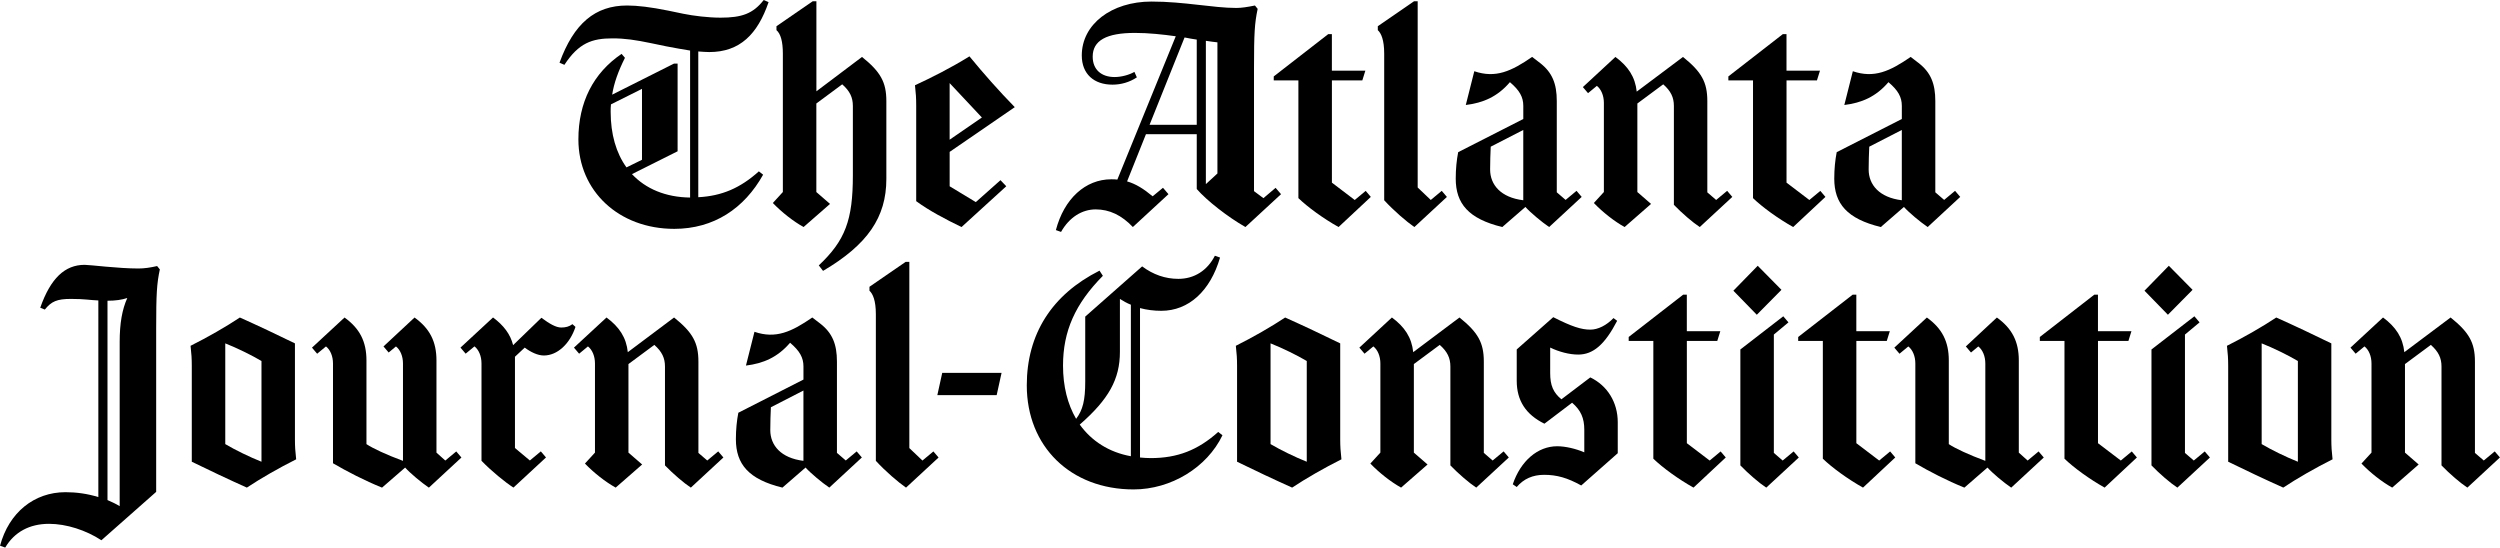 <?xml version="1.0" encoding="UTF-8"?><svg id="Layer_1" xmlns="http://www.w3.org/2000/svg" viewBox="0 0 962.4 210.8"><path d="M268.82,75.92c9.02-.47,16.16-3.51,23.31-9.96l1.64,1.29c-7.26,13-18.98,20.85-34.21,20.85-21.32,0-36.9-14.53-36.9-34.44,0-14.29,5.74-25.54,16.63-32.92l1.29,1.52c-2.58,5.15-4.22,9.72-4.92,14.18l23.78-11.95h1.41V58.24l-17.57,8.79c5.27,5.62,12.89,8.9,22.38,9.02V19.46c-2.7-.47-5.86-.94-9.26-1.64l-5.62-1.17c-6.21-1.29-10.19-1.88-15-1.88-7.85,0-13,1.76-18.51,10.19l-1.88-.82c5.51-15.11,13.71-22.02,26.01-22.02,3.98,0,9.02,.59,15.93,1.99l5.62,1.17c3.98,.82,9.72,1.52,14.41,1.52,8.2,0,12.53-1.52,16.63-6.79l1.88,.82c-4.22,12.3-11.01,19.21-22.84,19.21-1.17,0-2.7-.12-4.22-.23v56.11h0Zm-33.62-35.73c-.12,.94-.12,1.88-.12,2.81,0,8.67,2.11,15.93,6.09,21.44l5.97-2.93v-27.3l-11.95,5.97Z"/><path d="M331.84,21.92c7.15,5.74,9.37,9.72,9.37,16.99v29.99c0,14.76-7.26,25.3-24.37,35.38l-1.64-2.11c10.19-9.6,13.12-17.45,13.12-34.68v-26.71c0-3.28-1.17-5.74-4.1-8.32l-9.96,7.38v34.09l5.27,4.57-10.19,8.9c-3.98-2.23-8.32-5.62-11.83-9.26l3.86-4.22V20.63c0-4.57-.82-7.62-2.46-9.02v-1.52L312.87,.48h1.41V35.15l17.57-13.24h0Z"/><path d="M375.65,77.8l9.49-8.44,2.23,2.34-17.22,15.7c-6.09-2.93-12.53-6.33-17.45-9.96V40.55c0-2.7-.12-4.69-.47-7.73,6.33-2.93,13.82-6.68,20.97-11.13,5.27,6.44,11.36,13.35,17.45,19.56l-25.07,17.22v13.24l10.07,6.09h0Zm2.34-32.57l-12.42-13.24v21.79l12.42-8.55h0Z"/><path d="M491.04,72.29l2.11,2.46-13.71,12.65c-6.79-3.86-14.88-10.19-18.74-14.64v-21.09h-19.56l-7.26,18.16c3.28,.94,6.33,2.81,9.84,5.74l3.98-3.28,2.11,2.46-13.71,12.65c-4.33-4.57-9.02-6.79-14.29-6.79s-10.19,3.04-13.35,8.67l-1.99-.7c3.16-12.07,11.36-19.56,21.32-19.56,.82,0,1.64,0,2.34,.12l22.49-55.18c-5.04-.7-10.43-1.29-15.7-1.29-11.01,0-16.28,2.93-16.28,9.14,0,5.04,3.4,7.85,8.44,7.85,2.58,0,5.62-.82,7.62-1.99l.94,2.11c-2.81,1.88-6.09,2.81-9.37,2.81-7.15,0-11.83-4.1-11.83-11.25,0-11.95,11.36-20.74,26.83-20.74,12.65,0,23.66,2.46,32.68,2.46,1.99,0,4.22-.35,7.15-.94l1.05,1.29c-1.17,5.51-1.41,9.37-1.41,22.73v47.44l3.63,2.7,4.69-3.98h0Zm-48.5-24.25h18.16V15.24c-1.52-.23-3.04-.47-4.69-.82l-13.47,33.62Zm21.67,22.84l4.45-4.1V16.3c-1.29-.12-2.81-.35-4.45-.59v55.18h0Z"/><path d="M525.72,73.46l1.99,2.34-12.42,11.6c-5.86-3.28-11.95-7.73-15.46-11.13V30.94h-9.49v-1.52l20.97-16.28h1.41v14.06h12.89l-1.17,3.75h-11.71v39.36l8.79,6.68,4.22-3.51h0Z"/><path d="M544.46,87.4c-3.04-2.11-7.97-6.33-11.6-10.31V20.63c0-5.27-1.17-7.85-2.46-9.02v-1.52l13.94-9.6h1.41V72.18l5.04,4.8,4.22-3.51,1.99,2.34-12.53,11.6h0Z"/><path d="M606.9,73.46l1.99,2.34-12.53,11.6c-2.93-1.99-7.26-5.62-9.14-7.73l-8.9,7.73c-13-3.16-17.92-9.02-17.92-18.63,0-3.75,.35-7.15,.94-10.19l25.07-12.77v-5.04c0-3.4-1.41-5.97-5.15-9.14-4.8,5.62-10.31,7.97-16.99,8.79l3.28-13c8.2,2.81,14.29,0,22.26-5.51l3.05,2.34c4.69,3.63,6.44,7.97,6.44,14.64v35.14l3.4,2.93,4.22-3.51h0Zm-20.5,3.63v-27.06l-12.53,6.44c-.12,2.58-.23,5.86-.23,8.79,0,5.86,4.1,10.78,12.77,11.83h0Z"/><path d="M664.88,73.46l1.99,2.34-12.53,11.6c-2.7-1.76-6.79-5.27-9.96-8.55V40.78c0-3.28-1.17-5.74-4.1-8.32l-9.96,7.38v34.09l5.27,4.57-10.19,8.9c-3.98-2.23-8.32-5.62-11.83-9.26l3.86-4.22V39.61c0-2.81-1.05-5.27-2.7-6.56l-3.4,2.81-1.99-2.34,12.53-11.6c4.92,3.63,7.62,7.73,8.2,13.35l17.81-13.35c7.15,5.74,9.37,9.72,9.37,16.99v35.14l3.4,2.93,4.22-3.51h0Z"/><path d="M700.73,73.46l1.99,2.34-12.42,11.6c-5.86-3.28-11.95-7.73-15.46-11.13V30.94h-9.49v-1.52l20.97-16.28h1.41v14.06h12.89l-1.17,3.75h-11.71v39.36l8.79,6.68,4.22-3.51h0Z"/><path d="M752.62,73.46l1.99,2.34-12.53,11.6c-2.93-1.99-7.26-5.62-9.14-7.73l-8.9,7.73c-13-3.16-17.92-9.02-17.92-18.63,0-3.75,.35-7.15,.94-10.19l25.07-12.77v-5.04c0-3.4-1.41-5.97-5.15-9.14-4.8,5.62-10.31,7.97-16.99,8.79l3.28-13c8.2,2.81,14.29,0,22.26-5.51l3.05,2.34c4.69,3.63,6.44,7.97,6.44,14.64v35.14l3.4,2.93,4.22-3.51h0Zm-20.5,3.63v-27.06l-12.53,6.44c-.12,2.58-.23,5.86-.23,8.79,0,5.86,4.1,10.78,12.77,11.83h0Z"/><path d="M61.53,103.71c-1.17,5.51-1.41,9.37-1.41,22.73v62.91l-21.09,18.63c-5.86-3.86-13.47-6.33-20.15-6.33-7.5,0-13.35,3.16-16.87,9.14l-1.99-.7c3.4-12.77,13.12-20.62,25.19-20.62,4.22,0,8.44,.59,12.65,1.88V115.66c-3.28-.12-5.15-.59-10.54-.59s-7.5,.94-10.07,4.1l-1.76-.7c3.98-11.36,9.49-16.52,17.1-16.52,2.11,0,12.77,1.41,20.74,1.41,2.23,0,4.57-.35,7.15-.94l1.05,1.29h0Zm-20.15,88.8c1.64,.7,3.16,1.41,4.69,2.34v-63.14c0-7.26,.94-12.53,2.93-16.99-2.11,.7-4.57,1.05-7.62,1.05v76.73h0Z"/><path d="M73.83,177.75v-36.9c0-2.7-.12-4.69-.47-7.73,6.56-3.28,13.71-7.38,18.98-10.89,6.56,2.93,15,6.91,21.2,9.96v36.9c0,2.7,.12,4.69,.47,7.73-6.56,3.28-13.71,7.38-18.98,10.89-6.56-2.93-15-6.91-21.2-9.96Zm26.83-38.78c-3.98-2.34-9.26-4.92-13.94-6.79v38.78c3.98,2.34,9.26,4.92,13.94,6.79v-38.78Z"/><path d="M147.05,187.71c-6.68-2.7-13.47-6.21-18.86-9.37v-38.42c0-2.81-1.05-5.27-2.7-6.56l-3.4,2.81-1.99-2.34,12.53-11.6c5.86,4.22,8.44,9.26,8.44,16.52v32.22c2.46,1.64,7.73,4.1,14.06,6.44v-37.49c0-2.81-1.05-5.27-2.7-6.56l-2.81,2.34-1.99-2.34,11.95-11.13c5.86,4.22,8.44,9.26,8.44,16.52v35.49l3.4,3.05,4.22-3.51,1.99,2.34-12.53,11.6c-2.93-1.99-7.26-5.62-9.14-7.73l-8.9,7.73h0Z"/><path d="M201.99,133.82l-3.75,3.51v35.14l5.74,4.8,4.22-3.51,1.99,2.34-12.53,11.6c-3.28-2.11-8.44-6.33-12.3-10.31v-37.49c0-2.81-1.05-5.27-2.7-6.56l-3.4,2.81-1.99-2.34,12.53-11.6c4.1,3.05,6.68,6.44,7.73,10.66l10.89-10.54c3.16,2.34,5.62,3.75,7.62,3.75,1.76,0,3.05-.35,4.33-1.29l1.17,1.05c-2.11,6.44-6.91,11.01-12.18,11.01-2.34,0-5.04-1.29-7.38-3.05h0Z"/><path d="M276.49,173.77l1.99,2.34-12.53,11.6c-2.7-1.76-6.79-5.27-9.96-8.55v-38.07c0-3.28-1.17-5.74-4.1-8.32l-9.96,7.38v34.09l5.27,4.57-10.19,8.9c-3.98-2.23-8.32-5.62-11.83-9.26l3.86-4.22v-34.32c0-2.81-1.05-5.27-2.7-6.56l-3.4,2.81-1.99-2.34,12.53-11.6c4.92,3.63,7.62,7.73,8.2,13.35l17.81-13.35c7.15,5.74,9.37,9.72,9.37,16.99v35.14l3.4,2.93,4.22-3.51h0Z"/><path d="M329.79,173.77l1.99,2.34-12.53,11.6c-2.93-1.99-7.26-5.62-9.14-7.73l-8.9,7.73c-13-3.16-17.92-9.02-17.92-18.63,0-3.75,.35-7.15,.94-10.19l25.07-12.77v-5.04c0-3.4-1.41-5.97-5.15-9.14-4.8,5.62-10.31,7.97-16.99,8.79l3.28-13c8.2,2.81,14.29,0,22.26-5.51l3.05,2.34c4.69,3.63,6.44,7.97,6.44,14.64v35.14l3.4,2.93,4.22-3.51h0Zm-20.5,3.63v-27.06l-12.53,6.44c-.12,2.58-.23,5.86-.23,8.79,0,5.86,4.1,10.78,12.77,11.83h0Z"/><path d="M348.77,187.71c-3.04-2.11-7.97-6.33-11.6-10.31v-56.46c0-5.27-1.17-7.85-2.46-9.02v-1.52l13.94-9.6h1.41v71.69l5.04,4.8,4.22-3.51,1.99,2.34-12.53,11.6h0Z"/><path d="M360.84,152.1l1.88-8.55h22.84l-1.88,8.55h-22.84Z"/><path d="M470.6,167.56c-5.97,12.42-19.8,20.85-34.21,20.85-24.25,0-41.12-16.52-41.12-40.06,0-19.68,9.6-34.91,28-44.16l1.29,1.99c-10.66,10.78-15.34,21.32-15.34,34.56,0,7.97,1.76,14.88,5.04,20.5,2.58-3.4,3.51-7.15,3.51-14.29v-25.07l21.91-19.33c4.22,3.16,8.9,4.8,13.94,4.8,6.09,0,11.13-3.16,14.06-8.9l1.99,.7c-3.75,12.89-12.07,20.5-22.61,20.5-2.81,0-5.62-.35-8.2-1.05v57.52c1.29,.12,2.7,.23,4.1,.23,10.31,0,18.16-3.05,26.01-10.07l1.64,1.29h0Zm-35.26,8.08v-58.34c-1.52-.59-2.93-1.41-4.22-2.23v20.38c0,10.54-4.33,18.27-15.46,28,4.57,6.33,11.25,10.66,19.68,12.18h0Z"/><path d="M476.22,177.75v-36.9c0-2.7-.12-4.69-.47-7.73,6.56-3.28,13.71-7.38,18.98-10.89,6.56,2.93,15,6.91,21.2,9.96v36.9c0,2.7,.12,4.69,.47,7.73-6.56,3.28-13.71,7.38-18.98,10.89-6.56-2.93-15-6.91-21.2-9.96h0Zm26.83-38.78c-3.98-2.34-9.26-4.92-13.94-6.79v38.78c3.98,2.34,9.26,4.92,13.94,6.79v-38.78Z"/><path d="M578.84,173.77l1.99,2.34-12.53,11.6c-2.7-1.76-6.79-5.27-9.96-8.55v-38.07c0-3.28-1.17-5.74-4.1-8.32l-9.96,7.38v34.09l5.27,4.57-10.19,8.9c-3.98-2.23-8.32-5.62-11.83-9.26l3.86-4.22v-34.32c0-2.81-1.05-5.27-2.7-6.56l-3.4,2.81-1.99-2.34,12.53-11.6c4.92,3.63,7.62,7.73,8.2,13.35l17.81-13.35c7.15,5.74,9.37,9.72,9.37,16.99v35.14l3.4,2.93,4.22-3.51h0Z"/><path d="M612.23,145.3c6.56,3.16,10.54,9.6,10.54,17.22v11.95l-14.06,12.42c-5.27-2.93-9.37-4.1-14.29-4.1-4.33,0-7.85,1.52-10.54,4.69l-1.52-1.05c3.05-9.02,9.6-14.64,17.1-14.64,3.16,0,7.15,.94,10.43,2.34v-8.67c0-4.45-1.29-7.5-4.69-10.43l-10.66,8.08c-7.15-3.51-10.66-8.9-10.66-16.52v-12.07l14.06-12.42c7.15,3.63,10.78,4.8,14.29,4.8,2.93,0,6.21-1.64,8.9-4.45l1.41,1.05c-4.69,9.02-9.14,13-15,13-3.4,0-7.38-1.05-10.78-2.7v9.84c0,4.69,1.17,7.5,4.33,10.07l11.13-8.44h0Z"/><path d="M662.36,173.77l1.99,2.34-12.42,11.6c-5.86-3.28-11.95-7.73-15.46-11.13v-45.34h-9.49v-1.52l20.97-16.28h1.41v14.06h12.89l-1.17,3.75h-11.71v39.36l8.79,6.68,4.22-3.51h0Z"/><path d="M676.3,121.17l-9.02-9.26,9.37-9.6,9.14,9.26-9.49,9.6h0Zm3.63,66.54c-2.7-1.76-6.79-5.27-9.96-8.55v-44.63l16.52-12.77,1.99,2.34-5.62,4.69v45.57l3.4,2.93,4.22-3.51,1.99,2.34-12.53,11.6h0Z"/><path d="M727.61,173.77l1.99,2.34-12.42,11.6c-5.86-3.28-11.95-7.73-15.46-11.13v-45.34h-9.49v-1.52l20.97-16.28h1.41v14.06h12.89l-1.17,3.75h-11.71v39.36l8.79,6.68,4.22-3.51h0Z"/><path d="M756.19,187.71c-6.68-2.7-13.47-6.21-18.86-9.37v-38.42c0-2.81-1.05-5.27-2.7-6.56l-3.4,2.81-1.99-2.34,12.53-11.6c5.86,4.22,8.44,9.26,8.44,16.52v32.22c2.46,1.64,7.73,4.1,14.06,6.44v-37.49c0-2.81-1.05-5.27-2.7-6.56l-2.81,2.34-1.99-2.34,11.95-11.13c5.86,4.22,8.44,9.26,8.44,16.52v35.49l3.4,3.05,4.22-3.51,1.99,2.34-12.53,11.6c-2.93-1.99-7.26-5.62-9.14-7.73l-8.9,7.73h0Z"/><path d="M820.63,173.77l1.99,2.34-12.42,11.6c-5.86-3.28-11.95-7.73-15.46-11.13v-45.34h-9.49v-1.52l20.97-16.28h1.41v14.06h12.89l-1.17,3.75h-11.71v39.36l8.79,6.68,4.22-3.51h0Z"/><path d="M834.56,121.17l-9.02-9.26,9.37-9.6,9.14,9.26-9.49,9.6h0Zm3.63,66.54c-2.7-1.76-6.79-5.27-9.96-8.55v-44.63l16.52-12.77,1.99,2.34-5.62,4.69v45.57l3.4,2.93,4.22-3.51,1.99,2.34-12.53,11.6h0Z"/><path d="M857.76,177.75v-36.9c0-2.7-.12-4.69-.47-7.73,6.56-3.28,13.71-7.38,18.98-10.89,6.56,2.93,15,6.91,21.2,9.96v36.9c0,2.7,.12,4.69,.47,7.73-6.56,3.28-13.71,7.38-18.98,10.89-6.56-2.93-15-6.91-21.2-9.96Zm26.83-38.78c-3.98-2.34-9.26-4.92-13.94-6.79v38.78c3.98,2.34,9.26,4.92,13.94,6.79v-38.78Z"/><path d="M960.38,173.77l1.99,2.34-12.53,11.6c-2.7-1.76-6.79-5.27-9.96-8.55v-38.07c0-3.28-1.17-5.74-4.1-8.32l-9.96,7.38v34.09l5.27,4.57-10.19,8.9c-3.98-2.23-8.32-5.62-11.83-9.26l3.86-4.22v-34.32c0-2.81-1.05-5.27-2.7-6.56l-3.4,2.81-1.99-2.34,12.53-11.6c4.92,3.63,7.62,7.73,8.2,13.35l17.81-13.35c7.15,5.74,9.37,9.72,9.37,16.99v35.14l3.4,2.93,4.22-3.51h0Z"/></svg>
